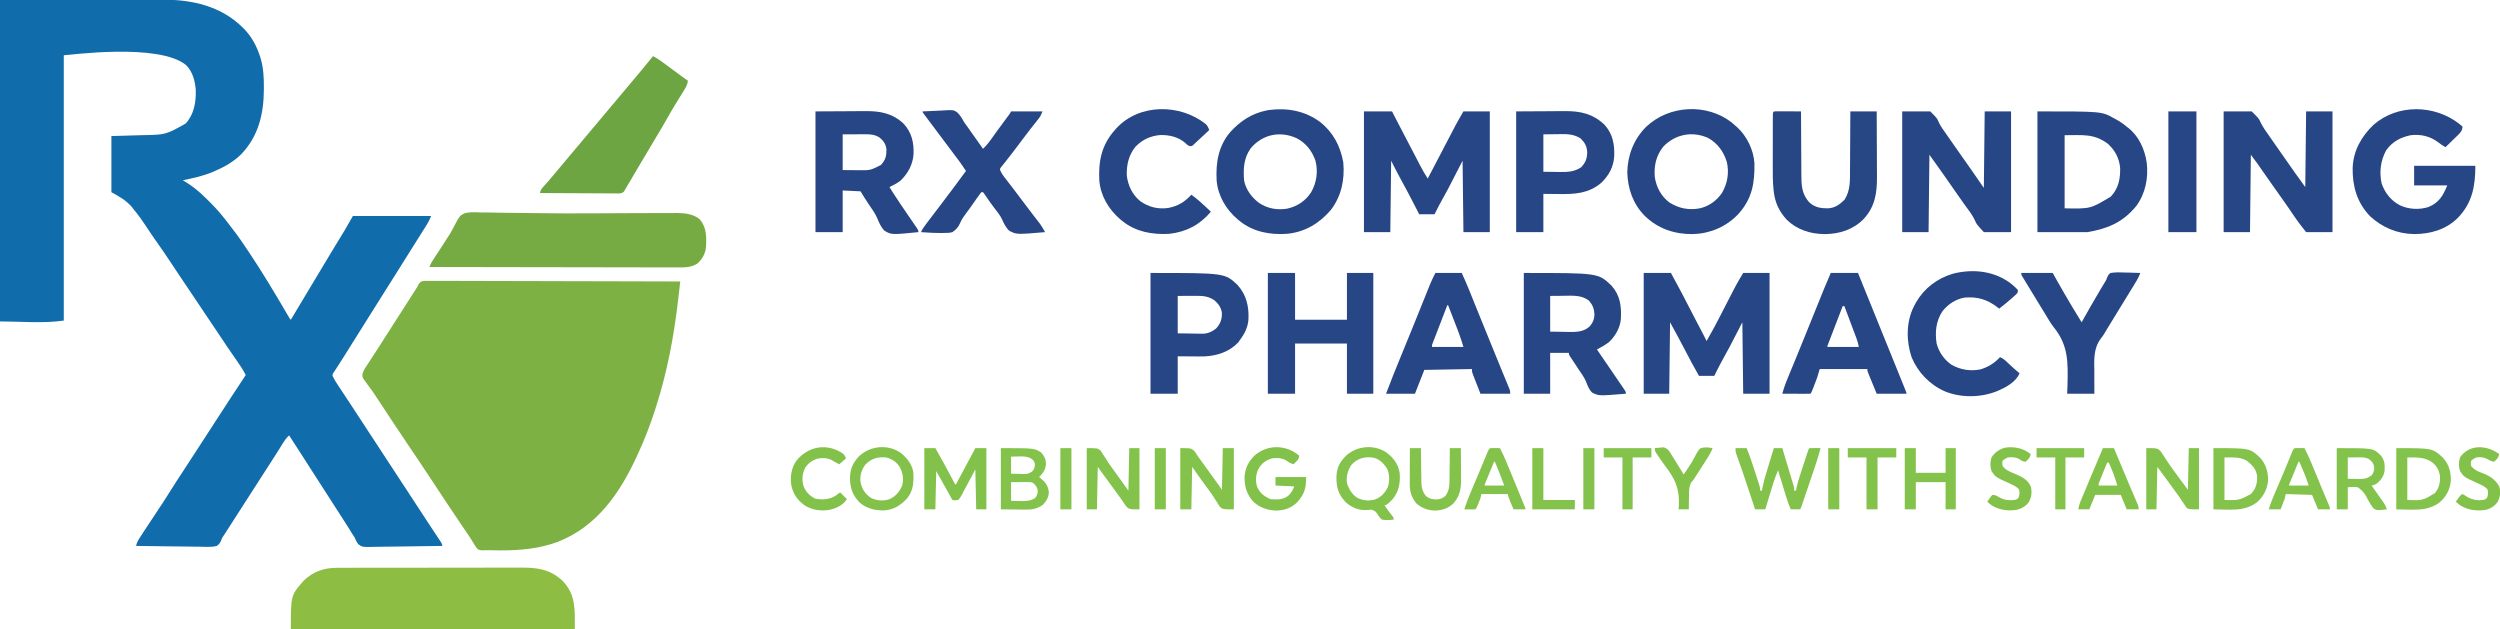 <?xml version="1.0" encoding="UTF-8"?>
<svg version="1.1" xmlns="http://www.w3.org/2000/svg" width="2940" height="740">
<path d="M0 0 C51.387 -0.093 51.387 -0.093 103.812 -0.188 C114.603 -0.215 125.394 -0.242 136.511 -0.27 C149.755 -0.284 149.755 -0.284 155.969 -0.286 C160.279 -0.289 164.59 -0.3 168.901 -0.317 C174.421 -0.337 179.941 -0.343 185.461 -0.339 C187.474 -0.34 189.486 -0.346 191.499 -0.358 C225.912 -0.548 259.794 7.209 285 32 C285.772 32.759 286.544 33.519 287.34 34.301 C295.945 43.288 301.414 53.449 305.375 65.125 C305.614 65.828 305.852 66.531 306.098 67.256 C309.844 79.058 310.372 90.848 310.312 103.125 C310.31 104.287 310.31 104.287 310.307 105.473 C310.194 133.901 303.871 160.458 283.594 181.429 C274.697 190.196 264.373 196.015 253 201 C252.368 201.278 251.735 201.557 251.083 201.843 C239.471 206.829 227.341 209.457 215 212 C216.307 212.783 216.307 212.783 217.641 213.582 C226.341 218.91 233.727 224.849 241 232 C241.859 232.831 241.859 232.831 242.736 233.678 C250.371 241.062 257.478 248.598 264 257 C265.09 258.374 266.182 259.748 267.273 261.121 C274.427 270.163 281.225 279.365 287.63 288.951 C289.055 291.083 290.49 293.207 291.926 295.332 C307.927 319.085 322.569 343.662 337.052 368.361 C337.559 369.221 338.065 370.082 338.586 370.969 C339.03 371.726 339.474 372.483 339.931 373.264 C340.883 374.96 340.883 374.96 342 376 C342.407 375.321 342.815 374.642 343.234 373.943 C352.01 359.316 360.786 344.689 369.562 330.062 C370.204 328.993 370.846 327.923 371.507 326.821 C372.837 324.605 374.167 322.389 375.497 320.173 C379.435 313.61 379.435 313.61 383.367 307.043 C386.903 301.134 390.46 295.24 394.043 289.359 C394.792 288.129 395.541 286.899 396.29 285.669 C397.761 283.252 399.235 280.837 400.71 278.423 C401.413 277.27 402.115 276.117 402.816 274.965 C403.429 273.961 404.042 272.956 404.674 271.922 C408.191 265.992 411.579 259.986 415 254 C445.36 254 475.72 254 507 254 C505.578 257.554 504.36 260.25 502.383 263.414 C501.865 264.247 501.347 265.08 500.813 265.939 C500.256 266.825 499.699 267.712 499.125 268.625 C498.253 270.023 498.253 270.023 497.363 271.45 C493.153 278.189 488.914 284.909 484.663 291.622 C480.583 298.065 476.538 304.53 472.5 311 C465.56 322.116 458.571 333.2 451.562 344.272 C444.862 354.859 438.201 365.469 431.567 376.096 C427.729 382.242 423.875 388.377 420 394.5 C414.744 402.807 409.51 411.128 404.323 419.478 C401.66 423.763 398.997 428.04 396.199 432.238 C395.808 432.837 395.416 433.435 395.013 434.051 C394.03 435.546 393.03 437.03 392.027 438.512 C390.715 440.941 390.715 440.941 391.706 443.292 C393.152 446.318 394.832 449.015 396.684 451.812 C397.051 452.37 397.418 452.927 397.796 453.502 C399.006 455.337 400.222 457.169 401.438 459 C402.293 460.296 403.149 461.593 404.003 462.89 C405.781 465.586 407.561 468.281 409.342 470.975 C413.059 476.6 416.752 482.242 420.444 487.883 C421.633 489.699 422.822 491.515 424.011 493.33 C429.877 502.282 435.735 511.24 441.591 520.199 C446.847 528.24 452.11 536.277 457.375 544.312 C457.77 544.915 458.165 545.517 458.571 546.138 C461.381 550.426 464.19 554.713 467 559 C488.71 592.126 488.71 592.126 496.69 604.35 C499.987 609.4 503.29 614.445 506.615 619.477 C508.214 621.899 509.811 624.323 511.407 626.747 C512.172 627.908 512.94 629.068 513.709 630.227 C514.769 631.826 515.824 633.428 516.879 635.031 C517.483 635.945 518.087 636.858 518.709 637.799 C520 640 520 640 520 642 C507.604 642.232 495.209 642.409 482.812 642.518 C477.055 642.57 471.3 642.641 465.544 642.754 C459.987 642.863 454.431 642.923 448.874 642.949 C446.755 642.967 444.637 643.003 442.519 643.057 C425.915 643.464 425.915 643.464 421.209 639.867 C419.377 637.292 418.185 634.918 417 632 C416.054 630.471 415.083 628.956 414.078 627.465 C413.133 625.957 412.191 624.448 411.25 622.938 C410.199 621.261 409.147 619.585 408.094 617.91 C407.573 617.081 407.052 616.253 406.516 615.399 C404.288 611.873 402.023 608.372 399.75 604.875 C395.135 597.77 390.563 590.639 386 583.5 C381.518 576.488 377.029 569.481 372.5 562.5 C367.276 554.448 362.107 546.361 356.938 538.274 C351.323 529.495 345.674 520.74 340 512 C336.375 515.278 333.942 519.04 331.438 523.188 C330.544 524.641 329.65 526.094 328.754 527.547 C328.068 528.662 328.068 528.662 327.368 529.799 C325.249 533.208 323.065 536.574 320.875 539.938 C316.217 547.104 311.603 554.298 307 561.5 C302.096 569.171 297.178 576.831 292.223 584.469 C288.122 590.796 284.061 597.148 280 603.5 C275.305 610.842 270.607 618.182 265.875 625.5 C265.462 626.139 265.05 626.777 264.625 627.436 C263.855 628.625 263.065 629.802 262.254 630.964 C260.918 632.969 260.918 632.969 260.201 635.301 C258.86 638.432 257.744 639.933 255 642 C248.138 643.77 240.649 643.041 233.633 642.879 C231.511 642.862 229.39 642.849 227.269 642.84 C221.695 642.806 216.123 642.718 210.55 642.618 C204.859 642.526 199.168 642.485 193.477 642.439 C182.317 642.343 171.159 642.189 160 642 C160.737 638.796 161.747 636.526 163.527 633.746 C164.063 632.905 164.599 632.064 165.151 631.198 C166.036 629.831 166.036 629.831 166.938 628.438 C167.551 627.48 168.165 626.523 168.798 625.537 C174.244 617.082 179.83 608.722 185.428 600.367 C190.171 593.288 194.844 586.18 199.312 578.923 C204.744 570.124 210.467 561.51 216.13 552.859 C218.971 548.516 221.798 544.165 224.625 539.812 C225.687 538.177 226.75 536.542 227.812 534.906 C228.336 534.101 228.859 533.295 229.398 532.465 C231.036 529.945 232.674 527.425 234.312 524.906 C239.383 517.109 244.45 509.31 249.5 501.5 C254.541 493.704 259.598 485.919 264.66 478.137 C266.92 474.662 269.178 471.185 271.434 467.707 C277.234 458.767 283.051 449.842 289 441 C285.771 434.913 282.214 429.273 278.188 423.688 C271.588 414.389 265.244 404.935 258.938 395.438 C249.285 380.907 239.559 366.429 229.792 351.975 C223.099 342.069 216.422 332.153 209.801 322.199 C209.219 321.325 208.637 320.45 208.037 319.549 C205.296 315.427 202.558 311.302 199.825 307.175 C194.4 298.998 188.866 290.917 183.18 282.919 C179.247 277.378 175.468 271.75 171.75 266.062 C167.134 259.071 162.439 252.379 157 246 C155.824 244.453 155.824 244.453 154.625 242.875 C147.674 235.262 140.144 230.988 131 226 C131 204.22 131 182.44 131 160 C158.562 159.188 158.562 159.188 167.166 158.954 C194.826 158.478 194.826 158.478 218.375 145.25 C228.19 134.592 230.62 120.111 230.223 105.992 C229.432 95.372 226.676 84.69 219.152 76.816 C187.292 49.929 79.493 65.039 75 65 C75 167.96 75 270.92 75 377 C50.249 380.536 25.002 378 0 378 C0 253.26 0 128.52 0 0 Z " fill="#116CAB" transform="translate(0,0)"/>
<path d="M0 0 C2.268 -0.025 4.537 -0.017 6.805 0.017 C8.053 0.012 9.302 0.007 10.589 0.001 C14.058 -0.012 17.526 0.012 20.994 0.042 C24.734 0.068 28.473 0.059 32.213 0.054 C38.693 0.051 45.172 0.07 51.652 0.104 C61.021 0.153 70.389 0.168 79.758 0.176 C94.958 0.189 110.157 0.229 125.356 0.286 C140.122 0.341 154.888 0.383 169.654 0.409 C171.019 0.411 171.019 0.411 172.412 0.413 C176.977 0.421 181.542 0.429 186.107 0.436 C223.986 0.499 261.865 0.604 299.745 0.738 C299.097 6.342 298.444 11.944 297.787 17.546 C297.565 19.442 297.345 21.337 297.126 23.233 C292.181 66.052 284.075 108.694 270.745 149.738 C270.362 150.921 269.979 152.103 269.585 153.321 C264.173 169.879 258.041 185.923 250.745 201.738 C250.321 202.673 249.897 203.608 249.461 204.571 C229.424 248.692 202.199 288.883 155.514 307.023 C134.029 314.944 112.176 317.007 89.432 316.988 C88.629 316.988 87.826 316.987 86.998 316.986 C83.209 316.976 79.424 316.933 75.637 316.822 C71.884 316.689 71.884 316.689 68.7 316.92 C65.972 316.976 64.237 316.856 61.745 315.738 C58.925 312.713 56.973 309.297 54.924 305.72 C52.671 301.934 50.129 298.339 47.639 294.707 C46.493 293.016 45.349 291.325 44.205 289.633 C43.612 288.756 43.019 287.879 42.408 286.975 C30.967 270.055 19.649 253.06 8.438 235.987 C-1.113 221.446 -10.792 206.997 -20.547 192.593 C-31.414 176.543 -42.106 160.382 -52.716 144.162 C-61.779 130.28 -61.779 130.28 -71.655 116.971 C-73.584 114.407 -74.287 113.149 -74.035 109.894 C-73.212 106.561 -72.099 104.421 -70.22 101.563 C-69.266 100.093 -69.266 100.093 -68.293 98.594 C-67.6 97.548 -66.907 96.503 -66.193 95.426 C-65.098 93.745 -64.002 92.064 -62.908 90.382 C-61.774 88.643 -60.636 86.906 -59.497 85.169 C-56.039 79.887 -52.651 74.561 -49.255 69.238 C-47.922 67.155 -46.589 65.071 -45.255 62.988 C-44.595 61.957 -43.935 60.926 -43.255 59.863 C-41.255 56.738 -39.255 53.613 -37.255 50.488 C-36.595 49.456 -35.934 48.423 -35.253 47.359 C-33.929 45.291 -32.605 43.223 -31.282 41.155 C-28.169 36.292 -25.057 31.429 -21.948 26.564 C-20.845 24.838 -19.742 23.112 -18.638 21.387 C-17.252 19.219 -15.867 17.051 -14.482 14.883 C-13.856 13.903 -13.229 12.923 -12.584 11.914 C-12.036 11.057 -11.489 10.2 -10.924 9.318 C-10.098 8.041 -10.098 8.041 -9.255 6.738 C-8.81 5.71 -8.364 4.682 -7.905 3.622 C-4.865 0.313 -4.284 0.279 0 0 Z " fill="#7EB143" transform="translate(500.255,330.262)"/>
<path d="M0 0 C1.509 -0.007 1.509 -0.007 3.049 -0.014 C6.408 -0.026 9.766 -0.025 13.124 -0.023 C15.538 -0.029 17.951 -0.036 20.365 -0.043 C26.233 -0.059 32.101 -0.066 37.969 -0.067 C42.743 -0.068 47.516 -0.072 52.29 -0.078 C65.845 -0.096 79.401 -0.105 92.956 -0.103 C94.051 -0.103 94.051 -0.103 95.168 -0.103 C96.264 -0.103 96.264 -0.103 97.382 -0.103 C109.216 -0.102 121.05 -0.121 132.884 -0.149 C145.056 -0.178 157.228 -0.192 169.399 -0.19 C176.225 -0.19 183.05 -0.195 189.875 -0.217 C196.298 -0.237 202.72 -0.236 209.143 -0.222 C211.494 -0.22 213.844 -0.224 216.195 -0.236 C235.69 -0.33 250.609 1.572 265.498 15.455 C281.192 32.02 279.748 49.189 279.748 72.267 C169.528 72.267 59.308 72.267 -54.252 72.267 C-54.252 32.373 -54.252 32.373 -39.252 15.267 C-28.204 4.514 -15.184 -0.051 0 0 Z " fill="#8EBD43" transform="translate(396.252,667.733)"/>
<path d="M0 0 C4.211 -0.023 8.421 -0.042 12.632 -0.061 C13.462 -0.065 14.293 -0.069 15.149 -0.073 C17.659 -0.084 20.168 -0.095 22.678 -0.107 C25.175 -0.118 27.671 -0.129 30.167 -0.141 C31.823 -0.148 33.479 -0.156 35.134 -0.163 C39.258 -0.182 43.381 -0.202 47.505 -0.224 C56.224 -0.27 64.944 -0.304 73.664 -0.305 C77.303 -0.305 80.943 -0.313 84.582 -0.338 C88.566 -0.366 92.55 -0.362 96.534 -0.355 C98.255 -0.374 98.255 -0.374 100.011 -0.394 C109.301 -0.334 119.456 0.91 126.741 7.177 C134.655 16.587 134.641 28.18 133.906 39.886 C133.122 47.571 129.468 54.068 123.679 59.115 C116.738 63.49 109.987 63.676 101.98 63.596 C100.722 63.599 99.465 63.603 98.17 63.606 C94.701 63.615 91.233 63.599 87.764 63.579 C84.016 63.562 80.267 63.568 76.519 63.571 C70.032 63.573 63.545 63.56 57.057 63.538 C47.678 63.505 38.299 63.495 28.919 63.49 C13.7 63.481 -1.519 63.455 -16.737 63.417 C-31.518 63.38 -46.298 63.352 -61.078 63.335 C-61.99 63.334 -62.902 63.333 -63.841 63.332 C-68.415 63.326 -72.988 63.321 -77.562 63.316 C-115.482 63.275 -153.401 63.204 -191.321 63.115 C-189.714 58.901 -187.623 55.376 -185.071 51.677 C-180.215 44.519 -175.553 37.249 -170.935 29.936 C-169.826 28.182 -168.696 26.442 -167.548 24.714 C-165.777 21.964 -164.303 19.13 -162.836 16.207 C-155.761 2.869 -155.761 2.869 -150.086 -0.025 C-143.849 -1.771 -137.468 -1.324 -131.063 -1.057 C-128.905 -1.042 -126.746 -1.036 -124.588 -1.039 C-118.69 -1.022 -112.8 -0.883 -106.904 -0.723 C-100.645 -0.575 -94.386 -0.539 -88.125 -0.495 C-80.039 -0.431 -71.955 -0.353 -63.869 -0.225 C-42.576 0.111 -21.295 0.121 0 0 Z " fill="#75AB42" transform="translate(696.321,250.885)"/>
<path d="M0 0 C10.89 0 21.78 0 33 0 C35.269 4.393 37.538 8.786 39.875 13.312 C44.667 22.583 49.471 31.847 54.35 41.073 C56.62 45.368 58.87 49.673 61.102 53.988 C61.902 55.532 61.902 55.532 62.718 57.108 C63.749 59.1 64.778 61.093 65.803 63.087 C68.642 68.563 71.656 73.817 75 79 C80.714 68.191 86.379 57.358 92 46.5 C108.584 14.494 108.584 14.494 117 0 C127.23 0 137.46 0 148 0 C148 46.86 148 93.72 148 142 C137.77 142 127.54 142 117 142 C116.67 114.28 116.34 86.56 116 58 C110.39 68.89 104.78 79.78 99 91 C91.431 104.958 91.431 104.958 88.286 110.596 C86.451 114.026 84.74 117.521 83 121 C77.06 121 71.12 121 65 121 C64.056 119.162 63.113 117.324 62.141 115.43 C55.582 102.676 48.992 89.951 42.034 77.408 C38.497 71.01 35.279 64.558 32 58 C31.67 85.72 31.34 113.44 31 142 C20.77 142 10.54 142 0 142 C0 95.14 0 48.28 0 0 Z " fill="#274685" transform="translate(1604,131)"/>
<path d="M0 0 C10.56 0 21.12 0 32 0 C40.5 15.365 48.62 30.888 56.622 46.516 C56.997 47.248 57.372 47.98 57.758 48.734 C58.127 49.455 58.496 50.175 58.876 50.918 C62.61 58.203 66.416 65.45 70.25 72.684 C71.531 75.11 72.779 77.543 74 80 C79.858 69.764 85.45 59.427 90.801 48.918 C92.75 45.093 94.71 41.273 96.668 37.453 C97.047 36.712 97.427 35.971 97.818 35.208 C100.772 29.439 103.742 23.679 106.75 17.938 C107.107 17.251 107.464 16.564 107.832 15.856 C110.69 10.421 113.824 5.294 117 0 C127.23 0 137.46 0 148 0 C148 46.86 148 93.72 148 142 C137.77 142 127.54 142 117 142 C116.67 114.28 116.34 86.56 116 58 C108.575 72.355 108.575 72.355 101 87 C94.438 99.062 94.438 99.062 91.543 104.324 C88.539 109.811 85.737 115.375 83 121 C77.06 121 71.12 121 65 121 C59.153 110.792 53.585 100.484 48.222 90.014 C42.672 79.228 36.817 68.664 31 58 C30.67 85.72 30.34 113.44 30 142 C20.1 142 10.2 142 0 142 C0 95.14 0 48.28 0 0 Z " fill="#274685" transform="translate(1933,321)"/>
<path d="M0 0 C10.89 0 21.78 0 33 0 C41.436 8.436 41.436 8.436 43.258 12.543 C46.202 18.624 50.002 23.902 53.938 29.375 C55.299 31.331 56.657 33.289 58.012 35.25 C66.08 46.891 74.217 58.484 82.375 70.062 C82.826 70.704 83.278 71.346 83.743 72.007 C87.771 77.716 91.889 83.348 96 89 C96.33 59.63 96.66 30.26 97 0 C107.23 0 117.46 0 128 0 C128 46.86 128 93.72 128 142 C117.77 142 107.54 142 97 142 C91.968 135.71 87.206 129.593 82.75 122.938 C81.622 121.271 80.493 119.606 79.363 117.941 C78.802 117.114 78.241 116.287 77.663 115.434 C75.126 111.72 72.537 108.045 69.938 104.375 C69.199 103.332 69.199 103.332 68.446 102.269 C67.456 100.872 66.466 99.476 65.475 98.08 C63.02 94.619 60.572 91.153 58.125 87.688 C57.639 87 57.154 86.313 56.654 85.605 C53.873 81.666 51.103 77.72 48.344 73.766 C47.725 72.879 47.106 71.993 46.468 71.079 C45.276 69.37 44.085 67.661 42.895 65.95 C42.344 65.161 41.794 64.372 41.227 63.559 C40.748 62.871 40.269 62.183 39.776 61.474 C37.24 57.942 34.609 54.479 32 51 C31.67 81.03 31.34 111.06 31 142 C20.77 142 10.54 142 0 142 C0 95.14 0 48.28 0 0 Z " fill="#274685" transform="translate(2615,131)"/>
<path d="M0 0 C10.89 0 21.78 0 33 0 C41.019 8.088 41.019 8.088 42.613 11.965 C45.086 17.408 48.364 21.995 51.875 26.812 C53.061 28.5 54.243 30.19 55.422 31.883 C56.012 32.726 56.601 33.57 57.209 34.438 C59 37 59 37 60.791 39.562 C62.569 42.104 64.347 44.646 66.125 47.188 C66.705 48.017 67.286 48.847 67.884 49.701 C72.062 55.671 76.258 61.628 80.479 67.567 C85.737 74.989 90.845 82.502 96 90 C96.33 60.3 96.66 30.6 97 0 C107.23 0 117.46 0 128 0 C128 46.86 128 93.72 128 142 C117.44 142 106.88 142 96 142 C87.418 132.651 87.418 132.651 85.57 128.336 C83.152 123.136 80.15 118.801 76.688 114.25 C75.605 112.77 74.527 111.287 73.453 109.801 C72.898 109.033 72.343 108.266 71.771 107.475 C67.747 101.853 63.825 96.159 59.885 90.478 C55.82 84.616 51.741 78.764 47.625 72.938 C47.198 72.333 46.771 71.728 46.332 71.105 C41.579 64.386 36.784 57.697 32 51 C31.67 81.03 31.34 111.06 31 142 C20.77 142 10.54 142 0 142 C0 95.14 0 48.28 0 0 Z " fill="#274685" transform="translate(2237,131)"/>
<path d="M0 0 C5.113 2.789 9.702 5.889 14.312 9.438 C20.481 14.128 26.711 18.723 33 23.25 C33.796 23.823 34.592 24.396 35.411 24.986 C37.273 26.325 39.136 27.663 41 29 C40.419 33.302 38.889 36.206 36.605 39.875 C36.262 40.433 35.919 40.99 35.565 41.565 C34.828 42.76 34.088 43.953 33.345 45.144 C31.384 48.288 29.449 51.447 27.512 54.605 C27.124 55.237 26.736 55.868 26.336 56.519 C22.481 62.811 18.809 69.201 15.196 75.635 C11.701 81.843 8.049 87.951 4.374 94.053 C0.928 99.776 -2.479 105.523 -5.887 111.269 C-7.099 113.312 -8.312 115.355 -9.525 117.397 C-13.587 124.239 -17.642 131.084 -21.684 137.938 C-22.775 139.786 -23.867 141.635 -24.958 143.484 C-25.978 145.213 -26.995 146.943 -28.012 148.673 C-28.627 149.714 -29.242 150.755 -29.875 151.828 C-30.409 152.735 -30.942 153.641 -31.492 154.575 C-31.99 155.375 -32.487 156.176 -33 157 C-33.503 158.051 -33.503 158.051 -34.016 159.123 C-37.272 162.204 -40.932 161.523 -45.245 161.454 C-46.665 161.455 -46.665 161.455 -48.113 161.456 C-51.246 161.453 -54.379 161.422 -57.512 161.391 C-59.682 161.383 -61.853 161.377 -64.023 161.373 C-69.739 161.358 -75.455 161.319 -81.172 161.275 C-87.003 161.234 -92.834 161.215 -98.666 161.195 C-110.111 161.152 -121.555 161.084 -133 161 C-132.185 157.115 -130.751 155.336 -128 152.438 C-124.774 148.958 -121.67 145.441 -118.688 141.75 C-115.196 137.435 -111.624 133.203 -108 129 C-104.445 124.875 -100.932 120.728 -97.5 116.5 C-93.566 111.654 -89.516 106.919 -85.441 102.191 C-82.41 98.667 -79.43 95.11 -76.5 91.5 C-72.566 86.654 -68.516 81.919 -64.441 77.191 C-61.41 73.667 -58.43 70.11 -55.5 66.5 C-51.566 61.654 -47.516 56.919 -43.441 52.191 C-40.41 48.667 -37.43 45.11 -34.5 41.5 C-31.068 37.272 -27.554 33.125 -24 29 C-18.9 23.079 -13.923 17.069 -9 11 C-7.314 8.936 -5.626 6.874 -3.938 4.812 C-3.183 3.891 -2.429 2.969 -1.652 2.02 C-1.107 1.353 -0.562 0.687 0 0 Z " fill="#6DA542" transform="translate(768,66)"/>
<path d="M0 0 C15.432 12.135 24.007 28.416 27.402 47.555 C29.319 67.705 25.214 87.4 12.715 103.68 C-0.786 119.528 -18.209 129.856 -39.285 131.68 C-59.029 132.916 -78.577 129.348 -94.285 116.68 C-95.129 115.999 -95.974 115.318 -96.844 114.617 C-110.469 103.004 -120.003 86.964 -121.517 68.916 C-122.614 47.843 -119.467 28.174 -105.306 11.773 C-93.8 -0.849 -80.196 -9.885 -63.285 -13.32 C-62.405 -13.502 -61.524 -13.684 -60.617 -13.871 C-38.582 -16.842 -18.068 -13.086 0 0 Z M-81.562 31.207 C-89.698 42.885 -90.274 54.918 -89.285 68.68 C-87.325 79.469 -80.425 88.609 -71.848 95.18 C-61.778 101.999 -50.502 103.953 -38.535 102.055 C-26.689 99.416 -17.166 93.048 -10.469 82.938 C-3.889 71.491 -1.959 58.21 -5.41 45.305 C-9.505 33.953 -16.508 24.941 -27.223 19.305 C-46.67 10.325 -67.625 14.522 -81.562 31.207 Z " fill="#274685" transform="translate(1552.285,143.32)"/>
<path d="M0 0 C1.536 1.316 3.058 2.648 4.562 4 C5.479 4.777 5.479 4.777 6.414 5.57 C17.79 15.907 25.662 32.192 26.74 47.517 C27.281 71.031 24.111 89.974 7.562 108 C-6.57 122.749 -25.16 130.68 -45.526 131.285 C-67.04 131.555 -86.479 125.097 -102.125 109.938 C-115.931 96.018 -122.198 78.106 -122.75 58.688 C-122.359 38.429 -114.948 19.362 -100.438 5 C-73.521 -20.466 -29.249 -22.764 0 0 Z M-80.617 28.664 C-88.929 39.33 -91.402 50.785 -90.438 64 C-88.657 76.078 -83.127 86.424 -73.438 94 C-61.874 101.187 -50.452 103.483 -37.125 100.938 C-26.324 98.25 -17.82 92.095 -11.438 83 C-4.919 71.643 -2.8 59.48 -5.625 46.707 C-9.282 34.524 -16.543 24.398 -27.734 18.219 C-46.312 9.843 -66.613 13.866 -80.617 28.664 Z " fill="#274685" transform="translate(2036.438,144)"/>
<path d="M0 0 C75.542 0 75.542 0 89.625 7.875 C90.28 8.222 90.935 8.568 91.609 8.925 C96.443 11.541 100.827 14.438 105 18 C105.576 18.434 106.152 18.869 106.746 19.316 C119.418 29.223 126.197 44.599 128.531 60.16 C130.723 78.113 127.053 96.754 116.129 111.43 C100.461 130.346 83.425 137.69 59 142 C39.53 142 20.06 142 0 142 C0 95.14 0 48.28 0 0 Z M32 28 C32 56.38 32 84.76 32 114 C62.398 114.6 62.398 114.6 86.25 100.25 C95.27 90.835 97.53 79.457 97.305 66.812 C96.39 55.373 91.24 45.486 82.609 37.898 C66.383 25.907 53.25 28 32 28 Z " fill="#274685" transform="translate(2396,131)"/>
<path d="M0 0 C11.963 -0.062 23.925 -0.124 36.25 -0.188 C40.004 -0.215 43.758 -0.242 47.626 -0.27 C52.269 -0.284 52.269 -0.284 54.454 -0.286 C55.955 -0.291 57.456 -0.301 58.957 -0.317 C76.268 -0.485 90.816 2.278 103.738 14.551 C113.047 24.631 115.833 36.56 115.348 49.996 C114.517 62.395 108.927 72.83 100.078 81.359 C96.082 84.514 91.551 86.753 87 89 C87.998 90.585 88.999 92.168 90 93.75 C90.557 94.632 91.114 95.513 91.688 96.422 C96.625 104.12 101.769 111.682 106.938 119.227 C107.777 120.454 108.617 121.682 109.457 122.91 C110.743 124.79 112.03 126.669 113.322 128.545 C114.594 130.395 115.86 132.248 117.125 134.102 C117.87 135.188 118.615 136.274 119.383 137.393 C121 140 121 140 121 142 C89.487 145.135 89.487 145.135 81.213 140.408 C76.891 136.054 74.676 130.64 72.377 125.03 C69.856 119.483 66.293 114.587 62.875 109.562 C61.617 107.65 60.365 105.735 59.117 103.816 C58.587 103.006 58.057 102.196 57.511 101.362 C55.96 98.937 54.481 96.468 53 94 C46.07 93.67 39.14 93.34 32 93 C32 109.17 32 125.34 32 142 C21.44 142 10.88 142 0 142 C0 95.14 0 48.28 0 0 Z M32 27 C32 40.86 32 54.72 32 69 C36.579 69.041 41.157 69.082 45.875 69.125 C47.298 69.143 48.721 69.161 50.187 69.18 C64.548 69.333 64.548 69.333 77 63 C82.456 56.938 83.578 52.435 83.441 44.336 C82.66 38.427 79.877 34.221 75.184 30.598 C69.541 27.173 64.621 26.856 58.172 26.902 C57.508 26.903 56.843 26.904 56.159 26.905 C53.689 26.911 51.22 26.925 48.75 26.938 C43.222 26.958 37.695 26.979 32 27 Z " fill="#274685" transform="translate(959,131)"/>
<path d="M0 0 C87.495 0 87.495 0 103.031 14.805 C113.352 26.314 114.898 39.014 114.164 53.867 C113.358 64.349 107.708 74.157 100.145 81.328 C95.764 84.743 90.877 87.365 86 90 C86.695 91.012 87.39 92.024 88.105 93.066 C90.986 97.266 93.859 101.47 96.729 105.676 C98.377 108.088 100.026 110.5 101.677 112.91 C104.079 116.419 106.475 119.932 108.869 123.446 C109.833 124.859 110.798 126.271 111.765 127.681 C113.135 129.682 114.5 131.686 115.863 133.691 C116.281 134.299 116.7 134.907 117.13 135.532 C120 139.772 120 139.772 120 142 C88.298 144.654 88.298 144.654 80.41 140.702 C76.607 137.133 74.966 132.537 73.176 127.731 C70.859 122.35 67.342 117.645 64.062 112.812 C62.8 110.884 61.54 108.953 60.285 107.02 C58.409 104.139 56.51 101.28 54.559 98.449 C53 96 53 96 53 94 C45.74 94 38.48 94 31 94 C31 109.84 31 125.68 31 142 C20.77 142 10.54 142 0 142 C0 95.14 0 48.28 0 0 Z M31 27 C31 40.86 31 54.72 31 69 C39.106 69.124 39.106 69.124 47.375 69.25 C49.901 69.305 49.901 69.305 52.478 69.36 C61.321 69.473 69.882 69.47 76.921 63.322 C81.046 59.052 82.905 54.61 83.062 48.617 C82.756 42.356 81.083 37.78 77 33 C68.343 25.524 56.663 26.748 45.938 26.875 C38.543 26.937 38.543 26.937 31 27 Z " fill="#274685" transform="translate(1792,321)"/>
<path d="M0 0 C1.325 1.097 2.621 2.228 3.906 3.371 C3.424 7.918 1.892 9.862 -1.348 13.016 C-2.629 14.277 -2.629 14.277 -3.936 15.564 C-4.833 16.429 -5.731 17.293 -6.656 18.184 C-7.558 19.067 -8.46 19.951 -9.389 20.861 C-11.615 23.041 -13.85 25.21 -16.094 27.371 C-19.46 25.76 -22.108 23.826 -25.031 21.496 C-34.656 14.466 -45.279 11.986 -57.094 13.371 C-69.11 15.835 -79.056 21.129 -86.094 31.371 C-92.573 43.474 -94.095 56.285 -91.41 69.816 C-87.609 80.888 -80.464 90.195 -70.031 95.684 C-59.835 100.614 -46.79 101.358 -36.031 97.746 C-23.714 92.448 -19.354 84.996 -14.094 72.371 C-26.964 72.371 -39.834 72.371 -53.094 72.371 C-53.094 64.781 -53.094 57.191 -53.094 49.371 C-29.334 49.371 -5.574 49.371 18.906 49.371 C18.906 73.371 15.307 93.007 -1.656 110.559 C-15.712 124.43 -33.866 129.631 -53.327 129.62 C-72.858 129.329 -90.666 121.871 -104.969 108.59 C-120.387 92.492 -125.7 73.3 -125.367 51.586 C-124.631 31.674 -115.047 14.754 -100.844 1.184 C-72.494 -23.627 -29.116 -22.652 0 0 Z " fill="#274685" transform="translate(2892.094,145.629)"/>
<path d="M0 0 C10.56 0 21.12 0 32 0 C32 18.15 32 36.3 32 55 C52.13 55 72.26 55 93 55 C93 36.85 93 18.7 93 0 C103.23 0 113.46 0 124 0 C124 46.86 124 93.72 124 142 C113.77 142 103.54 142 93 142 C93 122.53 93 103.06 93 83 C72.87 83 52.74 83 32 83 C32 102.47 32 121.94 32 142 C21.44 142 10.88 142 0 142 C0 95.14 0 48.28 0 0 Z " fill="#274685" transform="translate(1491,321)"/>
<path d="M0 0 C1.349 0 2.698 0.006 4.047 0.016 C5.11 0.018 5.11 0.018 6.195 0.02 C8.467 0.026 10.739 0.038 13.011 0.051 C14.549 0.056 16.086 0.061 17.623 0.065 C21.398 0.076 25.174 0.093 28.949 0.114 C28.954 1.79 28.954 1.79 28.96 3.501 C28.997 14.064 29.055 24.627 29.133 35.19 C29.172 40.62 29.205 46.05 29.22 51.48 C29.235 56.725 29.27 61.971 29.317 67.216 C29.332 69.212 29.34 71.208 29.341 73.203 C29.352 86.362 29.461 97.391 39.047 107.422 C45.491 113.152 52.476 114.192 60.949 114.114 C69.213 113.504 74.401 109.563 80.199 103.926 C87.002 92.992 86.553 81.791 86.558 69.352 C86.573 67.35 86.59 65.348 86.608 63.346 C86.652 58.11 86.672 52.874 86.687 47.638 C86.707 42.281 86.749 36.925 86.789 31.569 C86.864 21.084 86.912 10.599 86.949 0.114 C97.179 0.114 107.409 0.114 117.949 0.114 C118.017 12.293 118.072 24.472 118.104 36.651 C118.12 42.307 118.141 47.964 118.175 53.62 C118.208 59.086 118.226 64.552 118.234 70.018 C118.239 72.096 118.25 74.173 118.266 76.251 C118.413 95.732 116.209 112.198 102.33 126.948 C90.136 139.24 74.209 144.204 57.199 144.426 C40.157 144.307 24.552 139.562 12.129 127.485 C3.205 117.777 -1.791 107.078 -3.173 93.918 C-3.257 93.139 -3.34 92.36 -3.426 91.558 C-4.321 82.455 -4.322 73.372 -4.281 64.235 C-4.28 62.402 -4.28 60.569 -4.28 58.736 C-4.279 54.941 -4.27 51.145 -4.257 47.349 C-4.24 42.476 -4.236 37.602 -4.237 32.729 C-4.237 28.965 -4.231 25.202 -4.224 21.439 C-4.221 19.639 -4.219 17.84 -4.218 16.04 C-4.216 13.547 -4.207 11.054 -4.196 8.561 C-4.197 7.444 -4.197 7.444 -4.198 6.305 C-4.159 0.155 -4.159 0.155 0 0 Z " fill="#274684" transform="translate(2089.051,130.886)"/>
<path d="M0 0 C10.56 0 21.12 0 32 0 C33.053 2.603 34.106 5.205 35.191 7.887 C42.331 25.53 49.473 43.173 56.625 60.812 C56.928 61.559 57.231 62.306 57.543 63.076 C60.671 70.792 63.8 78.508 66.932 86.222 C72.953 101.057 78.975 115.892 84.938 130.75 C85.567 132.313 85.567 132.313 86.208 133.907 C86.582 134.84 86.955 135.773 87.34 136.734 C87.663 137.541 87.987 138.348 88.32 139.179 C89 141 89 141 89 142 C77.45 142 65.9 142 54 142 C47.869 127.286 47.869 127.286 45.688 121.875 C45.424 121.23 45.16 120.586 44.889 119.922 C43 115.232 43 115.232 43 113 C24.52 113 6.04 113 -13 113 C-13.99 116.3 -14.98 119.6 -16 123 C-17.176 126.207 -18.371 129.387 -19.625 132.562 C-19.937 133.368 -20.249 134.173 -20.57 135.002 C-22.867 140.867 -22.867 140.867 -24 142 C-26.448 142.088 -28.868 142.115 -31.316 142.098 C-32.047 142.096 -32.779 142.095 -33.532 142.093 C-35.875 142.088 -38.219 142.075 -40.562 142.062 C-42.148 142.057 -43.733 142.053 -45.318 142.049 C-49.212 142.038 -53.106 142.021 -57 142 C-54.766 133.343 -51.338 125.214 -47.909 116.982 C-46.105 112.651 -44.318 108.313 -42.527 103.977 C-42.154 103.075 -41.782 102.173 -41.397 101.243 C-37.361 91.474 -33.397 81.676 -29.438 71.875 C-28.729 70.123 -28.021 68.372 -27.313 66.62 C-24.855 60.543 -22.4 54.465 -19.944 48.387 C-17.89 43.301 -15.834 38.217 -13.776 33.133 C-13.147 31.577 -12.518 30.021 -11.89 28.464 C-11.018 26.304 -10.144 24.144 -9.27 21.984 C-8.781 20.775 -8.292 19.565 -7.788 18.319 C-5.25 12.189 -2.614 6.099 0 0 Z M14 39 C11.434 45.674 8.871 52.35 6.31 59.026 C5.437 61.299 4.564 63.571 3.69 65.844 C2.438 69.102 1.187 72.362 -0.062 75.621 C-0.456 76.644 -0.85 77.667 -1.256 78.721 C-1.616 79.662 -1.976 80.603 -2.348 81.572 C-2.667 82.405 -2.987 83.237 -3.317 84.095 C-4.056 85.82 -4.056 85.82 -4 87 C8.21 87 20.42 87 33 87 C32.304 83.518 31.636 80.736 30.418 77.485 C30.097 76.625 29.777 75.764 29.447 74.877 C29.102 73.963 28.758 73.048 28.402 72.105 C28.049 71.158 27.695 70.211 27.33 69.235 C26.203 66.218 25.07 63.203 23.938 60.188 C23.171 58.139 22.405 56.09 21.639 54.041 C19.763 49.026 17.883 44.012 16 39 C15.34 39 14.68 39 14 39 Z " fill="#274685" transform="translate(2153,321)"/>
<path d="M0 0 C10.23 0 20.46 0 31 0 C33.927 6.44 36.812 12.809 39.434 19.363 C39.744 20.133 40.054 20.902 40.374 21.695 C41.045 23.36 41.715 25.026 42.385 26.692 C44.245 31.321 46.113 35.948 47.98 40.574 C48.379 41.563 48.778 42.552 49.189 43.57 C53.708 54.768 58.266 65.949 62.825 77.131 C64.243 80.608 65.66 84.087 67.076 87.565 C72.668 101.294 72.668 101.294 78.289 115.01 C79.54 118.051 80.786 121.093 82.033 124.136 C82.85 126.127 83.674 128.117 84.497 130.106 C84.97 131.261 85.443 132.416 85.93 133.605 C86.334 134.587 86.739 135.568 87.156 136.579 C88 139 88 139 88 142 C76.45 142 64.9 142 53 142 C51.35 137.772 49.7 133.544 48 129.188 C47.478 127.857 46.956 126.527 46.418 125.157 C46.012 124.109 45.606 123.06 45.188 121.98 C44.769 120.907 44.35 119.833 43.918 118.727 C43 116 43 116 43 113 C24.52 113.33 6.04 113.66 -13 114 C-18.445 127.86 -18.445 127.86 -24 142 C-35.22 142 -46.44 142 -58 142 C-52.51 127.549 -46.898 113.198 -40.949 98.931 C-36.458 88.149 -32.064 77.329 -27.688 66.5 C-26.965 64.712 -26.242 62.925 -25.519 61.137 C-22.264 53.089 -19.014 45.038 -15.773 36.985 C-14.405 33.587 -13.034 30.19 -11.663 26.793 C-11.02 25.201 -10.38 23.608 -9.74 22.014 C-8.854 19.808 -7.965 17.603 -7.074 15.398 C-6.821 14.764 -6.567 14.129 -6.306 13.475 C-4.42 8.823 -2.264 4.529 0 0 Z M14 38 C11.432 44.655 8.869 51.312 6.31 57.971 C5.438 60.237 4.565 62.503 3.69 64.769 C2.436 68.019 1.186 71.271 -0.062 74.523 C-0.456 75.541 -0.85 76.559 -1.256 77.608 C-1.616 78.548 -1.976 79.489 -2.348 80.458 C-2.667 81.289 -2.987 82.12 -3.317 82.975 C-4.107 84.96 -4.107 84.96 -4 87 C8.21 87 20.42 87 33 87 C31.004 80.345 28.94 73.938 26.426 67.492 C25.933 66.215 25.933 66.215 25.43 64.912 C24.394 62.232 23.353 59.553 22.312 56.875 C21.603 55.042 20.894 53.208 20.186 51.375 C18.461 46.915 16.732 42.457 15 38 C14.67 38 14.34 38 14 38 Z " fill="#274685" transform="translate(1688,321)"/>
<path d="M0 0 C5.371 -0.324 10.735 -0.558 16.113 -0.714 C17.938 -0.779 19.761 -0.868 21.583 -0.981 C36.259 -1.869 36.259 -1.869 40.773 1.209 C44.306 4.652 46.622 8.714 49 13 C49.892 14.261 50.8 15.51 51.742 16.734 C52.446 17.73 53.15 18.725 53.875 19.75 C54.269 20.305 54.662 20.86 55.068 21.432 C56.381 23.286 57.691 25.143 59 27 C60.099 28.555 61.198 30.109 62.297 31.664 C65.201 35.774 68.101 39.886 71 44 C75.269 40.005 78.574 35.645 81.938 30.875 C83.076 29.278 84.215 27.682 85.355 26.086 C85.946 25.258 86.537 24.43 87.146 23.577 C90.906 18.35 94.753 13.187 98.594 8.019 C99.156 7.26 99.718 6.501 100.297 5.719 C100.795 5.048 101.294 4.377 101.808 3.686 C103.061 2.004 103.061 2.004 104 0 C116.21 0 128.42 0 141 0 C139.448 3.88 138.519 5.913 136.059 9.004 C135.48 9.738 134.901 10.472 134.305 11.228 C133.689 11.998 133.073 12.769 132.438 13.562 C131.152 15.192 129.866 16.822 128.582 18.453 C127.96 19.24 127.338 20.027 126.698 20.838 C124.633 23.467 122.621 26.131 120.625 28.812 C117.157 33.469 113.65 38.094 110.128 42.71 C108.717 44.56 107.309 46.411 105.903 48.265 C102.946 52.162 99.986 56.048 96.898 59.844 C96.463 60.39 96.027 60.936 95.578 61.498 C94.468 62.884 93.34 64.255 92.211 65.625 C90.682 67.944 90.682 67.944 91.726 70.375 C92.996 72.992 94.386 75.085 96.168 77.379 C96.806 78.207 97.444 79.035 98.102 79.889 C98.79 80.771 99.478 81.653 100.188 82.562 C101.65 84.459 103.113 86.356 104.574 88.254 C105.316 89.214 106.058 90.175 106.822 91.165 C110.086 95.414 113.295 99.705 116.5 104 C120.42 109.25 124.361 114.482 128.355 119.676 C129.079 120.617 129.802 121.559 130.547 122.529 C131.935 124.334 133.327 126.136 134.723 127.936 C135.354 128.757 135.986 129.579 136.637 130.426 C137.191 131.142 137.745 131.857 138.315 132.595 C140.436 135.623 142.201 138.77 144 142 C110.609 144.827 110.609 144.827 102.103 140.54 C97.817 136.694 95.567 131.828 93.28 126.623 C91.016 121.983 87.775 118.066 84.625 114 C83.451 112.424 82.281 110.845 81.117 109.262 C80.31 108.166 80.31 108.166 79.487 107.048 C76.982 103.598 74.586 100.077 72.234 96.52 C71.827 96.018 71.42 95.517 71 95 C70.34 95 69.68 95 69 95 C67.474 96.925 66.074 98.852 64.688 100.875 C63.785 102.166 62.881 103.456 61.977 104.746 C61.495 105.437 61.013 106.128 60.517 106.839 C58.971 109.041 57.408 111.228 55.836 113.41 C55.301 114.154 54.767 114.898 54.216 115.665 C53.105 117.192 51.978 118.709 50.837 120.214 C48.095 123.865 45.777 127.251 44.027 131.48 C41.99 136.113 39.242 139.223 35 142 C32.006 142.882 29.19 142.946 26.082 142.926 C25.258 142.943 24.435 142.961 23.586 142.979 C15.045 143.098 6.515 142.629 -2 142 C-0.088 137.987 2.442 134.587 5.125 131.062 C5.647 130.372 6.169 129.681 6.707 128.969 C8.467 126.643 10.233 124.321 12 122 C12.639 121.161 13.278 120.321 13.937 119.457 C16.644 115.902 19.353 112.348 22.064 108.795 C31.848 95.964 41.487 83.033 51 70 C46.781 63.476 42.248 57.272 37.5 51.125 C31.666 43.522 25.915 35.867 20.251 28.136 C15.106 21.119 9.878 14.165 4.621 7.232 C4.016 6.431 3.412 5.63 2.789 4.805 C2.25 4.093 1.71 3.381 1.155 2.648 C0 1 0 1 0 0 Z " fill="#274685" transform="translate(1085,131)"/>
<path d="M0 0 C87.478 0 87.478 0 102.551 14.352 C112.977 26.211 115.844 39.44 115.179 54.836 C114.413 64.086 110.563 71.756 105 79 C104.422 79.866 103.845 80.733 103.25 81.625 C92.937 92.511 78.632 97.395 63.924 98.099 C58.677 98.238 53.435 98.183 48.188 98.125 C42.846 98.084 37.504 98.043 32 98 C32 112.52 32 127.04 32 142 C21.44 142 10.88 142 0 142 C0 95.14 0 48.28 0 0 Z M32 27 C32 41.52 32 56.04 32 71 C40.415 71.124 40.415 71.124 49 71.25 C51.632 71.305 51.632 71.305 54.316 71.36 C55.732 71.372 57.147 71.382 58.562 71.391 C59.277 71.411 59.992 71.432 60.729 71.453 C67.229 71.457 72.183 69.247 77.242 65.211 C82.315 59.507 84.211 54.296 83.906 46.645 C82.952 40.346 79.761 36.11 75 32 C68.568 27.785 62.582 26.87 54.949 26.902 C53.744 26.905 52.538 26.907 51.296 26.91 C49.775 26.919 48.254 26.928 46.688 26.938 C41.841 26.958 36.994 26.979 32 27 Z " fill="#274685" transform="translate(1353,321)"/>
<path d="M0 0 C17.418 -0.093 17.418 -0.093 35.188 -0.188 C38.828 -0.215 42.469 -0.242 46.219 -0.27 C50.731 -0.284 50.731 -0.284 52.856 -0.286 C54.312 -0.291 55.768 -0.301 57.224 -0.317 C75.427 -0.5 90.217 2.718 103.773 15.586 C113.564 26.201 115.8 38.571 115.344 52.555 C114.573 65.431 109.009 75.437 99.812 84.25 C85.193 96.515 68.915 97.445 50.75 97.188 C41.469 97.095 41.469 97.095 32 97 C32 111.85 32 126.7 32 142 C21.44 142 10.88 142 0 142 C0 95.14 0 48.28 0 0 Z M32 27 C32 41.52 32 56.04 32 71 C37.094 71.062 42.189 71.124 47.438 71.188 C49.821 71.228 49.821 71.228 52.252 71.27 C61.278 71.323 68.619 70.893 76.312 65.812 C81.449 60.437 83.242 55.984 83.562 48.5 C83.318 40.977 80.891 36.891 75.688 31.688 C66.781 26.095 58.138 26.645 48 26.812 C42.72 26.874 37.44 26.936 32 27 Z " fill="#274685" transform="translate(1783,131)"/>
<path d="M0 0 C5.061 4.373 5.061 4.373 7.164 6.723 C7.164 9.723 7.164 9.723 4.891 12.141 C3.865 13.073 2.831 13.996 1.789 14.91 C1.251 15.393 0.713 15.875 0.159 16.372 C-4.685 20.68 -9.705 24.761 -14.836 28.723 C-15.274 28.359 -15.713 27.996 -16.164 27.621 C-28.456 17.877 -40.289 14.376 -55.836 15.723 C-66.412 17.741 -74.741 23.391 -81.488 31.699 C-89.127 43.169 -90.443 56.315 -88.375 69.707 C-85.575 80.05 -79.588 88.578 -70.836 94.723 C-60.01 100.692 -48.699 102.541 -36.504 100.039 C-27.518 97.259 -20.163 92.662 -13.836 85.723 C-9.602 87.406 -6.704 90.445 -3.461 93.535 C0.642 97.413 4.792 101.15 9.164 104.723 C4.716 115.379 -7.681 121.661 -17.795 125.909 C-36.641 133.421 -59.944 133.713 -78.763 125.925 C-96.485 118.108 -110.441 103.632 -117.836 85.723 C-124.193 66.676 -124.293 44.562 -115.258 26.359 C-114.789 25.489 -114.319 24.619 -113.836 23.723 C-113.367 22.842 -112.897 21.962 -112.414 21.055 C-102.776 4.523 -87.723 -6.761 -69.535 -12.312 C-45.719 -18.524 -19.606 -15.744 0 0 Z " fill="#274685" transform="translate(2365.836,334.277)"/>
<path d="M0 0 C2.095 2.207 2.956 4.119 3.891 6.992 C1.705 9.036 -0.483 11.077 -2.672 13.117 C-3.585 13.972 -3.585 13.972 -4.518 14.844 C-5.752 15.993 -6.991 17.136 -8.235 18.274 C-9.501 19.435 -10.754 20.609 -11.996 21.796 C-12.901 22.632 -12.901 22.632 -13.824 23.484 C-14.36 23.991 -14.897 24.497 -15.449 25.019 C-17.109 25.992 -17.109 25.992 -19.221 25.726 C-21.391 24.883 -22.478 23.891 -24.109 22.242 C-32.098 15.082 -42.852 12.612 -53.34 12.785 C-65.001 13.657 -74.901 18.239 -82.984 26.742 C-90.787 36.528 -93.426 48.027 -92.988 60.418 C-91.626 72.145 -86.348 83.207 -77.047 90.641 C-67.264 97.604 -55.958 100.329 -44.059 98.531 C-32.684 96.259 -24.87 91.499 -17.109 82.992 C-11.396 87.089 -6.198 91.521 -1.109 96.367 C-0.43 97.008 0.249 97.649 0.949 98.309 C2.6 99.866 4.247 101.427 5.891 102.992 C-7.135 118.414 -22.865 126.657 -43.109 128.992 C-62.933 130.031 -82.271 126.766 -98.109 113.992 C-98.954 113.312 -99.798 112.631 -100.668 111.93 C-114.32 100.293 -123.884 84.205 -125.341 66.114 C-126.468 43.416 -122.584 24.387 -107.109 6.992 C-106.516 6.305 -105.923 5.618 -105.312 4.91 C-78.114 -24.555 -30.169 -24.075 0 0 Z " fill="#274685" transform="translate(1418.109,146.008)"/>
<path d="M0 0 C12.21 0 24.42 0 37 0 C38.815 3.238 40.63 6.476 42.5 9.812 C47.724 19.087 53.069 28.283 58.5 37.438 C59.17 38.567 59.839 39.697 60.529 40.861 C63.953 46.617 67.422 52.338 71 58 C71.31 57.445 71.62 56.889 71.939 56.317 C78.653 44.314 85.483 32.39 92.5 20.562 C93.17 19.433 93.839 18.303 94.529 17.139 C95.789 15.021 97.067 12.913 98.366 10.819 C100.036 8.117 100.036 8.117 100.952 5.458 C102.023 2.835 102.662 1.636 105 0 C110.964 -0.995 116.791 -0.751 122.812 -0.5 C124.476 -0.46 126.139 -0.423 127.803 -0.391 C131.871 -0.303 135.934 -0.165 140 0 C138.796 3.158 137.489 6.058 135.742 8.949 C135.29 9.701 134.838 10.453 134.372 11.228 C133.631 12.445 133.631 12.445 132.875 13.688 C132.351 14.554 131.828 15.42 131.289 16.313 C125.59 25.723 119.809 35.082 114.035 44.445 C110.192 50.681 106.371 56.93 102.562 63.188 C102.032 64.058 101.502 64.929 100.956 65.825 C99.886 67.585 98.832 69.354 97.793 71.132 C96 74 96 74 93.627 77.046 C84.675 89.017 85.766 102.042 85.938 116.438 C85.934 118.923 85.927 121.408 85.916 123.893 C85.89 129.931 85.947 135.96 86 142 C75.44 142 64.88 142 54 142 C54.188 136.748 54.188 136.748 54.379 131.391 C55.014 104.962 55.382 85.117 38.335 64.002 C34.415 58.963 31.262 53.478 28 48 C26.697 45.879 25.391 43.761 24.082 41.645 C19.589 34.343 15.135 27.017 10.688 19.688 C10.321 19.083 9.954 18.478 9.575 17.855 C7.381 14.238 5.188 10.62 3 7 C2.151 5.648 2.151 5.648 1.284 4.269 C0 2 0 2 0 0 Z " fill="#274685" transform="translate(2377,321)"/>
<path d="M0 0 C10.89 0 21.78 0 33 0 C33 46.86 33 93.72 33 142 C22.11 142 11.22 142 0 142 C0 95.14 0 48.28 0 0 Z " fill="#274685" transform="translate(2550,131)"/>
<path d="M0 0 C4.29 0 8.58 0 13 0 C16.644 8.641 19.549 17.48 22.429 26.398 C23.257 28.958 24.093 31.515 24.93 34.072 C25.459 35.703 25.988 37.334 26.516 38.965 C26.766 39.727 27.015 40.49 27.273 41.275 C28.242 44.295 29 46.808 29 50 C29.66 50 30.32 50 31 50 C31.112 49.391 31.223 48.782 31.338 48.154 C32.498 42.069 34.007 36.194 35.82 30.273 C36.084 29.4 36.347 28.526 36.619 27.626 C37.45 24.874 38.287 22.125 39.125 19.375 C39.694 17.494 40.263 15.612 40.832 13.73 C42.216 9.152 43.607 4.576 45 0 C48.3 0 51.6 0 55 0 C56.999 6.637 58.993 13.276 60.981 19.916 C61.659 22.175 62.338 24.434 63.019 26.693 C63.995 29.936 64.967 33.181 65.938 36.426 C66.244 37.438 66.55 38.451 66.865 39.494 C67.286 40.905 67.286 40.905 67.715 42.345 C67.964 43.173 68.212 44.002 68.469 44.855 C69 47 69 47 69 50 C69.66 50 70.32 50 71 50 C71.268 48.713 71.536 47.426 71.812 46.1 C72.926 41.099 74.407 36.271 76.004 31.406 C76.287 30.534 76.571 29.661 76.863 28.762 C77.456 26.936 78.052 25.111 78.65 23.286 C79.569 20.482 80.479 17.675 81.389 14.867 C81.968 13.088 82.548 11.31 83.129 9.531 C83.538 8.269 83.538 8.269 83.956 6.981 C85.885 1.115 85.885 1.115 87 0 C89.186 -0.073 91.375 -0.084 93.562 -0.062 C95.359 -0.049 95.359 -0.049 97.191 -0.035 C98.118 -0.024 99.045 -0.012 100 0 C97.828 8.438 95.18 16.666 92.367 24.91 C91.925 26.212 91.484 27.515 91.042 28.817 C90.125 31.521 89.205 34.225 88.284 36.927 C87.102 40.393 85.925 43.86 84.75 47.328 C83.842 50.006 82.932 52.683 82.022 55.36 C81.376 57.26 80.731 59.16 80.086 61.06 C79.695 62.206 79.304 63.351 78.902 64.531 C78.558 65.542 78.214 66.553 77.859 67.594 C77 70 77 70 76 72 C72.37 72 68.74 72 65 72 C62.608 66.691 60.766 61.356 59.082 55.785 C58.82 54.929 58.558 54.074 58.288 53.192 C57.459 50.483 56.636 47.773 55.812 45.062 C55.248 43.215 54.684 41.368 54.119 39.521 C52.742 35.016 51.37 30.508 50 26 C45.993 35.308 43.163 44.935 40.25 54.625 C39.739 56.314 39.227 58.003 38.715 59.691 C37.472 63.793 36.234 67.896 35 72 C31.04 72 27.08 72 23 72 C22.587 70.757 22.175 69.515 21.75 68.234 C20.183 63.514 18.614 58.795 17.044 54.077 C16.35 51.99 15.656 49.904 14.963 47.817 C8.698 28.972 8.698 28.972 2.084 10.248 C1.8 9.453 1.516 8.659 1.223 7.84 C0.983 7.184 0.743 6.527 0.496 5.851 C0 4 0 4 0 0 Z " fill="#83C24A" transform="translate(2041,527)"/>
<path d="M0 0 C4.29 0 8.58 0 13 0 C19.315 11.06 25.392 22.241 31.389 33.476 C31.972 34.565 32.555 35.655 33.156 36.777 C33.68 37.76 34.204 38.742 34.744 39.754 C35.812 41.902 35.812 41.902 37 43 C48.52 21.511 48.52 21.511 60 0 C64.29 0 68.58 0 73 0 C73 23.76 73 47.52 73 72 C69.04 72 65.08 72 61 72 C60.67 56.49 60.34 40.98 60 25 C55.286 33.853 55.286 33.853 50.577 42.709 C49.326 45.051 48.067 47.386 46.792 49.715 C45.713 51.692 44.656 53.681 43.642 55.691 C42.449 57.906 42.449 57.906 40 61 C36.188 61.5 36.188 61.5 33 61 C32.383 59.886 31.765 58.773 31.129 57.625 C30.273 56.083 29.418 54.542 28.562 53 C28.161 52.276 27.759 51.551 27.346 50.805 C22.931 42.851 18.46 34.93 14 27 C13.67 41.85 13.34 56.7 13 72 C8.71 72 4.42 72 0 72 C0 48.24 0 24.48 0 0 Z " fill="#83C24A" transform="translate(1087,527)"/>
<path d="M0 0 C13 0 13 0 17 3.875 C18.36 5.899 19.689 7.944 21 10 C22.489 12.092 24.007 14.161 25.526 16.231 C27.21 18.53 28.873 20.843 30.531 23.16 C34.621 28.872 38.742 34.56 42.862 40.25 C43.632 41.315 43.632 41.315 44.418 42.402 C44.869 43.026 45.321 43.65 45.786 44.293 C46.887 45.841 47.946 47.419 49 49 C49.33 32.83 49.66 16.66 50 0 C54.29 0 58.58 0 63 0 C63 23.76 63 47.52 63 72 C50 72 50 72 46.379 68.73 C45.396 67.245 44.459 65.727 43.562 64.188 C42.488 62.53 41.411 60.874 40.332 59.219 C39.79 58.358 39.248 57.497 38.69 56.609 C35.912 52.32 32.823 48.269 29.75 44.188 C24.317 36.908 19.177 29.477 14 22 C13.67 38.5 13.34 55 13 72 C8.71 72 4.42 72 0 72 C0 48.24 0 24.48 0 0 Z " fill="#83C24B" transform="translate(1388,527)"/>
<path d="M0 0 C8.63 6.323 14.472 13.737 16.25 24.375 C17.152 36.356 15.517 46.173 7.836 55.648 C5.474 58.219 3.077 60.319 0.25 62.375 C-0.41 62.375 -1.07 62.375 -1.75 62.375 C1.188 66.959 4.433 71.19 7.859 75.422 C9.25 77.375 9.25 77.375 9.25 79.375 C4.423 80.055 0.051 80.332 -4.75 79.375 C-7.227 76.926 -7.227 76.926 -9.312 73.875 C-12.129 69.53 -12.129 69.53 -16.73 67.785 C-18.937 67.888 -21.143 68.036 -23.344 68.227 C-32.019 68.605 -40.231 65.013 -46.746 59.434 C-55.624 50.313 -58.186 41.946 -58.109 29.559 C-57.862 18.79 -54.59 12.343 -47.098 4.57 C-34.426 -7.279 -14.851 -9.234 0 0 Z M-40.75 15.375 C-44.947 21.976 -46.638 28.581 -45.75 36.375 C-43.711 43.353 -39.871 49.606 -33.785 53.695 C-26.884 57.264 -19.396 57.793 -11.973 55.527 C-4.968 52.42 -0.937 47.862 2.383 41.051 C4.473 34.6 4.535 26.17 1.688 19.938 C-1.995 13.916 -6.733 8.941 -13.582 6.809 C-24.125 4.7 -33.563 7.221 -40.75 15.375 Z " fill="#83C24B" transform="translate(1629.75,531.625)"/>
<path d="M0 0 C13 0 13 0 16.875 3.523 C17.961 5.111 19.001 6.731 20 8.375 C21.17 10.124 22.341 11.873 23.512 13.621 C24.088 14.517 24.665 15.413 25.259 16.335 C27.964 20.476 30.892 24.447 33.812 28.438 C34.799 29.811 35.784 31.185 36.77 32.559 C40.787 38.082 44.902 43.536 49 49 C49.33 32.83 49.66 16.66 50 0 C53.96 0 57.92 0 62 0 C62 23.76 62 47.52 62 72 C50 72 50 72 47.098 69.789 C46.426 68.745 45.754 67.701 45.062 66.625 C44.246 65.422 43.43 64.219 42.613 63.016 C42.194 62.365 41.774 61.715 41.342 61.045 C38.945 57.392 36.327 53.903 33.75 50.375 C30.409 45.734 30.409 45.734 27 41 C22.38 34.73 17.76 28.46 13 22 C12.67 38.5 12.34 55 12 72 C8.04 72 4.08 72 0 72 C0 48.24 0 24.48 0 0 Z " fill="#83C34B" transform="translate(2524,527)"/>
<path d="M0 0 C13 0 13 0 16.656 3.305 C17.649 4.799 18.595 6.326 19.5 7.875 C20.578 9.535 21.658 11.193 22.738 12.852 C23.274 13.707 23.81 14.562 24.362 15.442 C26.964 19.505 29.83 23.365 32.688 27.25 C38.166 34.804 43.576 42.406 49 50 C49.33 33.5 49.66 17 50 0 C53.96 0 57.92 0 62 0 C62 23.76 62 47.52 62 72 C50 72 50 72 46.062 68.125 C44.682 66.101 43.332 64.056 42 62 C40.525 59.927 39.024 57.874 37.522 55.82 C35.847 53.524 34.19 51.217 32.535 48.906 C28.244 42.932 23.871 37.018 19.494 31.106 C18.935 30.35 18.376 29.595 17.801 28.816 C17.307 28.151 16.814 27.485 16.306 26.799 C15.165 25.227 14.078 23.616 13 22 C12.67 38.5 12.34 55 12 72 C8.04 72 4.08 72 0 72 C0 48.24 0 24.48 0 0 Z " fill="#83C34B" transform="translate(1278,527)"/>
<path d="M0 0 C39.286 0 39.286 0 47.438 5.188 C51.093 9.199 52.871 12.839 53.094 18.305 C52.638 25.071 49.794 29.316 45 34 C45.543 34.424 46.085 34.848 46.645 35.285 C52.612 40.178 55.559 44.034 56.438 51.938 C56.164 58.074 53.467 62.5 49.25 66.812 C42.561 71.314 36.773 72.448 28.906 72.293 C27.798 72.288 27.798 72.288 26.667 72.284 C23.945 72.268 21.222 72.226 18.5 72.188 C9.342 72.095 9.342 72.095 0 72 C0 48.24 0 24.48 0 0 Z M12 10 C12 16.6 12 23.2 12 30 C15.376 30.135 18.747 30.234 22.125 30.312 C23.076 30.354 24.028 30.396 25.008 30.439 C31.247 30.555 31.247 30.555 36.613 27.699 C39.579 24.345 40.08 22.454 40 18 C38.651 14.291 37.449 13.241 33.965 11.371 C29.518 9.555 25.298 9.665 20.562 9.812 C16.324 9.905 16.324 9.905 12 10 Z M12 40 C12 47.26 12 54.52 12 62 C16.981 62.093 16.981 62.093 22.062 62.188 C23.095 62.215 24.128 62.242 25.192 62.27 C30.927 62.322 34.956 61.797 40 59 C42.465 56.137 42.956 54.306 43.5 50.562 C42.836 45.833 41.343 44.343 38 41 C35.39 39.695 33.473 39.887 30.555 39.902 C29.478 39.906 28.402 39.909 27.293 39.912 C25.601 39.925 25.601 39.925 23.875 39.938 C22.739 39.942 21.604 39.947 20.434 39.951 C17.622 39.963 14.811 39.981 12 40 Z " fill="#83C34B" transform="translate(1177,527)"/>
<path d="M0 0 C7.318 5.814 13.114 12.962 14.805 22.434 C15.511 33.974 15.129 44.292 7.531 53.555 C0.114 61.627 -7.761 66.677 -18.852 67.672 C-29.787 67.957 -39.822 65.665 -48.262 58.418 C-56.667 49.792 -59.727 40.714 -59.611 28.861 C-59.235 18.303 -55.946 11.189 -48.543 3.594 C-35.423 -8.478 -14.864 -10.392 0 0 Z M-41.195 13.434 C-46.122 19.729 -48.115 26.457 -47.195 34.434 C-45.681 42.283 -41.797 48.298 -35.16 52.82 C-28.312 56.362 -20.772 56.831 -13.418 54.586 C-5.924 51.261 -1.473 45.853 1.805 38.434 C3.678 30.533 2.621 23.226 -1.383 16.184 C-5.216 10.525 -10.493 6.879 -17.195 5.434 C-26.959 4.512 -34.086 6.486 -41.195 13.434 Z " fill="#83C24A" transform="translate(1059.195,532.566)"/>
<path d="M0 0 C42.844 0 42.844 0 55 11.375 C61.831 18.937 64.508 28.374 64.246 38.426 C63.306 48.262 58.92 56.667 51.625 63.312 C36.563 75.236 18.824 72 0 72 C0 48.24 0 24.48 0 0 Z M13 11 C13 27.5 13 44 13 61 C30.086 61.406 30.086 61.406 44 54 C50.06 47.593 51.588 41.552 51.352 32.938 C50.367 24.71 45.545 19.82 39.25 14.812 C30.745 10.069 22.967 11 13 11 Z " fill="#83C34B" transform="translate(2603,527)"/>
<path d="M0 0 C42.588 0 42.588 0 54.875 11.25 C61.996 18.953 64.348 27.857 64.211 38.098 C63.487 48.063 58.988 56.605 51.625 63.312 C36.563 75.236 18.824 72 0 72 C0 48.24 0 24.48 0 0 Z M13 11 C13 27.5 13 44 13 61 C31.053 61.611 31.053 61.611 45.305 53.004 C50.378 47.007 51.748 40.767 51.441 32.996 C50.42 26.065 47.514 20.823 42 16.5 C32.689 10.31 24.425 11 13 11 Z " fill="#83C34B" transform="translate(2818,527)"/>
<path d="M0 0 C42.968 0 42.968 0 51.371 8.199 C56.29 13.637 56.538 18.692 56.344 25.809 C55.562 33.064 52.273 37.29 46.781 41.871 C44.855 43.092 43.208 43.498 41 44 C41.474 44.671 41.948 45.341 42.437 46.032 C44.588 49.08 46.732 52.134 48.875 55.188 C49.621 56.243 50.368 57.298 51.137 58.385 C52.21 59.917 52.21 59.917 53.305 61.48 C53.965 62.418 54.624 63.355 55.304 64.321 C56.894 66.832 58.004 69.208 59 72 C46.97 73.351 46.97 73.351 42.898 70.559 C40.576 67.544 38.751 64.324 36.876 61.02 C32.356 52.286 32.356 52.286 25.136 46.184 C20.929 45.251 17.337 45.656 13 46 C13 54.58 13 63.16 13 72 C8.71 72 4.42 72 0 72 C0 48.24 0 24.48 0 0 Z M13 11 C13 19.25 13 27.5 13 36 C17.981 36.124 17.981 36.124 23.062 36.25 C24.611 36.305 24.611 36.305 26.192 36.36 C32.367 36.434 35.988 35.674 41 32 C43.461 28.616 44.248 26.046 44 21.938 C43.256 17.706 41.416 15.639 38 13 C33.132 10.299 28.088 10.777 22.688 10.875 C19.491 10.916 16.294 10.957 13 11 Z " fill="#83C34B" transform="translate(2748,527)"/>
<path d="M0 0 C0.571 0.471 1.142 0.941 1.73 1.426 C1.155 4.778 0.137 6.364 -2.332 8.676 C-2.88 9.197 -3.428 9.717 -3.992 10.254 C-4.414 10.641 -4.835 11.027 -5.27 11.426 C-7.866 10.488 -10.015 9.623 -12.207 7.926 C-17.601 4.003 -23.831 3.64 -30.27 4.426 C-37.661 6.589 -42.744 10.404 -46.52 17.176 C-49.537 23.713 -49.944 30.271 -48.121 37.223 C-45.417 44.218 -40.887 48.244 -34.27 51.426 C-33.61 51.756 -32.95 52.086 -32.27 52.426 C-24.597 53.089 -17.575 53.282 -11.27 48.426 C-7.756 45.138 -6.082 41.958 -4.27 37.426 C-15.16 36.931 -15.16 36.931 -26.27 36.426 C-26.27 33.126 -26.27 29.826 -26.27 26.426 C-14.39 26.426 -2.51 26.426 9.73 26.426 C9.73 39.706 7.804 46.688 -1.016 56.336 C-7.712 62.893 -15.931 65.546 -25.207 65.926 C-35.947 65.49 -45.686 62.193 -53.27 54.426 C-60.752 45.431 -62.884 36.744 -62.617 25.148 C-61.691 15.227 -57.444 7.197 -50.164 0.484 C-35.369 -11.713 -15.13 -11.618 0 0 Z " fill="#82C24A" transform="translate(1526.27,534.574)"/>
<path d="M0 0 C4.29 0 8.58 0 13 0 C13 9.57 13 19.14 13 29 C24.55 29 36.1 29 48 29 C48 19.43 48 9.86 48 0 C51.96 0 55.92 0 60 0 C60 23.76 60 47.52 60 72 C56.04 72 52.08 72 48 72 C48 61.44 48 50.88 48 40 C36.45 40 24.9 40 13 40 C13 50.56 13 61.12 13 72 C8.71 72 4.42 72 0 72 C0 48.24 0 24.48 0 0 Z " fill="#83C34B" transform="translate(2240,527)"/>
<path d="M0 0 C4.29 0 8.58 0 13 0 C13.015 1.387 13.029 2.774 13.044 4.203 C13.102 9.368 13.18 14.532 13.262 19.696 C13.296 21.928 13.324 24.16 13.346 26.391 C13.38 29.606 13.432 32.821 13.488 36.035 C13.495 37.027 13.501 38.019 13.508 39.041 C13.651 45.845 14.436 50.94 18.938 56.312 C23.329 59.905 26.887 60.453 32.465 60.305 C36.446 59.826 39.02 58.654 42 56 C46.353 49.998 46.601 43.911 46.609 36.719 C46.626 35.665 46.642 34.611 46.659 33.525 C46.708 30.183 46.729 26.842 46.75 23.5 C46.778 21.224 46.808 18.948 46.84 16.672 C46.914 11.115 46.963 5.558 47 0 C51.29 0 55.58 0 60 0 C60.05 6.226 60.086 12.451 60.11 18.677 C60.12 20.791 60.133 22.905 60.151 25.02 C60.175 28.073 60.187 31.126 60.195 34.18 C60.206 35.112 60.216 36.045 60.227 37.006 C60.228 47.893 58.677 56.703 51.246 64.945 C44.949 71.027 38.201 73.044 29.562 73.438 C21.394 73.172 13.504 70.511 7.5 64.84 C2.288 58.446 -0.135 51.202 -0.114 43.026 C-0.113 42.066 -0.113 41.105 -0.113 40.115 C-0.108 39.091 -0.103 38.067 -0.098 37.012 C-0.096 35.953 -0.095 34.895 -0.093 33.805 C-0.088 30.432 -0.075 27.06 -0.062 23.688 C-0.057 21.398 -0.053 19.108 -0.049 16.818 C-0.038 11.212 -0.021 5.606 0 0 Z " fill="#83C34B" transform="translate(1658,527)"/>
<path d="M0 0 C4.29 0 8.58 0 13 0 C13.488 1.166 13.975 2.333 14.478 3.535 C16.34 7.989 18.204 12.443 20.067 16.897 C21.308 19.864 22.548 22.832 23.789 25.799 C27.381 34.39 30.977 42.98 34.645 51.539 C35.414 53.339 35.414 53.339 36.2 55.176 C37.129 57.343 38.063 59.508 39.001 61.671 C39.406 62.615 39.81 63.559 40.227 64.531 C40.573 65.331 40.919 66.131 41.276 66.955 C42 69 42 69 42 72 C37.38 72 32.76 72 28 72 C25.69 66.39 23.38 60.78 21 55 C11.1 55 1.2 55 -9 55 C-11.31 60.61 -13.62 66.22 -16 72 C-20.29 72 -24.58 72 -29 72 C-28.318 68.592 -27.786 66.162 -26.5 63.081 C-26.195 62.344 -25.89 61.607 -25.576 60.847 C-25.244 60.058 -24.912 59.27 -24.57 58.457 C-24.05 57.206 -24.05 57.206 -23.52 55.931 C-22.393 53.223 -21.259 50.518 -20.125 47.812 C-19.351 45.958 -18.578 44.103 -17.805 42.248 C-11.921 28.144 -5.989 14.06 0 0 Z M5 17 C3.328 21.123 1.663 25.249 0 29.375 C-0.477 30.551 -0.954 31.726 -1.445 32.938 C-1.896 34.059 -2.348 35.18 -2.812 36.336 C-3.231 37.373 -3.65 38.41 -4.082 39.478 C-5.114 41.866 -5.114 41.866 -5 44 C2.26 44 9.52 44 17 44 C15.015 37.384 12.992 31.184 10.312 24.875 C9.992 24.109 9.672 23.344 9.342 22.555 C8.566 20.701 7.783 18.85 7 17 C6.34 17 5.68 17 5 17 Z " fill="#83C24A" transform="translate(2473,527)"/>
<path d="M0 0 C1.653 0.017 1.653 0.017 3.34 0.035 C4.997 0.049 4.997 0.049 6.688 0.062 C7.542 0.074 8.397 0.086 9.277 0.098 C14.473 9.734 18.441 19.921 22.59 30.035 C23.681 32.687 24.774 35.337 25.866 37.988 C26.588 39.739 27.309 41.491 28.029 43.243 C29.863 47.698 31.716 52.145 33.603 56.579 C33.975 57.454 34.348 58.33 34.731 59.233 C35.443 60.902 36.157 62.571 36.875 64.238 C39.277 69.878 39.277 69.878 39.277 72.098 C34.657 72.098 30.037 72.098 25.277 72.098 C22.967 66.488 20.657 60.878 18.277 55.098 C8.047 54.768 -2.183 54.438 -12.723 54.098 C-13.053 55.748 -13.383 57.398 -13.723 59.098 C-15.287 63.474 -17.019 67.773 -18.723 72.098 C-23.343 72.098 -27.963 72.098 -32.723 72.098 C-30.762 66.001 -28.566 60.119 -26.027 54.242 C-25.678 53.425 -25.329 52.609 -24.969 51.767 C-23.848 49.147 -22.723 46.529 -21.598 43.91 C-20.062 40.323 -18.528 36.734 -16.996 33.145 C-16.436 31.834 -16.436 31.834 -15.865 30.496 C-12.537 22.692 -9.303 14.853 -6.148 6.978 C-3.388 0.122 -3.388 0.122 0 0 Z M2.277 16.098 C0.709 19.924 -0.858 23.751 -2.422 27.578 C-2.955 28.881 -3.489 30.184 -4.023 31.487 C-4.789 33.355 -5.553 35.224 -6.316 37.094 C-6.777 38.22 -7.238 39.346 -7.713 40.506 C-8.783 42.789 -8.783 42.789 -8.723 44.098 C-1.133 44.098 6.457 44.098 14.277 44.098 C11.938 36.977 11.938 36.977 9.234 30.062 C8.883 29.234 8.532 28.406 8.17 27.553 C7.635 26.307 7.635 26.307 7.09 25.035 C6.722 24.17 6.354 23.304 5.975 22.412 C5.079 20.306 4.179 18.201 3.277 16.098 C2.947 16.098 2.617 16.098 2.277 16.098 Z " fill="#83C24B" transform="translate(2700.723,526.902)"/>
<path d="M0 0 C1.653 0.017 1.653 0.017 3.34 0.035 C4.997 0.049 4.997 0.049 6.688 0.062 C7.542 0.074 8.397 0.086 9.277 0.098 C12.134 5.669 14.693 11.284 17.07 17.074 C17.418 17.915 17.766 18.755 18.124 19.621 C19.241 22.32 20.353 25.021 21.465 27.723 C22.23 29.575 22.994 31.427 23.76 33.279 C25.608 37.756 27.453 42.235 29.296 46.714 C30.179 48.859 31.063 51.003 31.948 53.147 C33.248 56.297 34.545 59.447 35.84 62.598 C36.385 63.92 36.385 63.92 36.94 65.268 C39.277 70.98 39.277 70.98 39.277 72.098 C34.657 72.098 30.037 72.098 25.277 72.098 C22.415 65.997 20.14 60.619 18.277 54.098 C8.047 54.098 -2.183 54.098 -12.723 54.098 C-13.053 55.748 -13.383 57.398 -13.723 59.098 C-14.512 61.198 -15.347 63.282 -16.223 65.348 C-16.666 66.405 -17.11 67.462 -17.566 68.551 C-18.723 71.098 -18.723 71.098 -19.723 72.098 C-21.909 72.17 -24.098 72.181 -26.285 72.16 C-27.483 72.151 -28.68 72.142 -29.914 72.133 C-31.304 72.115 -31.304 72.115 -32.723 72.098 C-30.709 65.75 -28.368 59.612 -25.773 53.48 C-25.397 52.584 -25.021 51.687 -24.633 50.763 C-23.437 47.915 -22.236 45.069 -21.035 42.223 C-20.249 40.353 -19.463 38.483 -18.678 36.613 C-17.127 32.924 -15.574 29.235 -14.018 25.548 C-12.468 21.873 -10.927 18.195 -9.392 14.515 C-9.023 13.632 -8.654 12.75 -8.274 11.841 C-7.575 10.167 -6.877 8.492 -6.181 6.815 C-3.379 0.121 -3.379 0.121 0 0 Z M2.277 16.098 C0.709 19.924 -0.858 23.751 -2.422 27.578 C-2.955 28.881 -3.489 30.184 -4.023 31.487 C-4.789 33.355 -5.553 35.224 -6.316 37.094 C-6.777 38.22 -7.238 39.346 -7.713 40.506 C-8.783 42.789 -8.783 42.789 -8.723 44.098 C-1.133 44.098 6.457 44.098 14.277 44.098 C10.785 34.677 7.231 25.335 3.277 16.098 C2.947 16.098 2.617 16.098 2.277 16.098 Z " fill="#83C24B" transform="translate(1754.723,526.902)"/>
<path d="M0 0 C1.742 1.598 1.742 1.598 3.742 5.598 C1.102 7.908 -1.538 10.218 -4.258 12.598 C-7.438 11.008 -10.439 9.329 -13.477 7.5 C-18.655 4.877 -24.829 4.807 -30.41 6.094 C-36.531 8.173 -41.218 11.549 -44.57 17.16 C-47.758 23.654 -48.295 30.152 -46.645 37.227 C-44.031 44.769 -39.517 49.421 -32.445 53.035 C-23.647 54.588 -15.824 54.167 -8.211 49.285 C-6.528 48.1 -4.888 46.854 -3.258 45.598 C-0.618 48.238 2.022 50.878 4.742 53.598 C-0.229 60.848 -7.033 64.074 -15.402 66.094 C-25.783 67.926 -35.983 66.524 -45.008 60.91 C-53.701 54.581 -58.884 47.128 -60.824 36.492 C-61.964 26.449 -60.565 16.823 -54.695 8.402 C-40.974 -8.824 -18.461 -12.679 0 0 Z " fill="#82C24A" transform="translate(991.258,533.402)"/>
<path d="M0 0 C0.45 0.326 0.9 0.652 1.363 0.988 C0.533 5.249 -1.253 7.234 -4.637 9.988 C-7.601 9.63 -9.777 8.416 -12.324 6.926 C-16.773 4.652 -20.71 4.181 -25.637 4.988 C-28.055 6.147 -29.76 7.112 -31.637 8.988 C-32.138 11.819 -32.138 11.819 -31.637 14.988 C-28.113 19.284 -24.461 21.157 -19.324 22.926 C-10.249 26.306 -3.11 30.563 1.613 39.301 C3.41 45.739 2.657 50.957 -0.246 56.875 C-3.397 61.664 -7.983 64.736 -13.449 66.363 C-24.046 68.343 -34.934 67.115 -44.238 61.387 C-46.115 59.987 -47.903 58.56 -49.637 56.988 C-48.683 55.672 -47.724 54.36 -46.762 53.051 C-46.228 52.32 -45.694 51.589 -45.145 50.836 C-43.637 48.988 -43.637 48.988 -41.637 47.988 C-39.902 48.914 -39.902 48.914 -37.887 50.301 C-31.279 54.564 -25.457 55.796 -17.637 54.988 C-14.525 54.158 -14.525 54.158 -12.637 51.988 C-11.555 48.336 -11.32 46.012 -12.449 42.363 C-15.859 38.661 -20.099 37.049 -24.637 34.988 C-39.907 28.015 -39.907 28.015 -44.637 20.988 C-46.425 15.624 -46.327 10.101 -44.574 4.738 C-33.846 -10.489 -14.387 -9.774 0 0 Z " fill="#82C14A" transform="translate(2937.637,533.012)"/>
<path d="M0 0 C0.568 0.451 1.137 0.902 1.723 1.367 C1.25 5.619 -1.05 7.74 -4.277 10.367 C-7.752 10.367 -10.361 8.117 -13.277 6.367 C-17.08 4.925 -21.268 4.898 -25.277 5.367 C-27.64 6.524 -29.427 7.517 -31.277 9.367 C-31.779 12.198 -31.779 12.198 -31.277 15.367 C-27.396 20.209 -23.051 22.016 -17.465 24.242 C-9.453 27.638 -2.049 30.862 1.785 39.18 C3.666 45.534 2.869 51.879 -0.277 57.68 C-3.752 62.669 -8.903 65.534 -14.746 66.977 C-24.855 68.537 -35.055 67.197 -43.879 61.766 C-45.756 60.366 -47.543 58.939 -49.277 57.367 C-48.352 56.025 -47.412 54.694 -46.465 53.367 C-45.943 52.625 -45.421 51.882 -44.883 51.117 C-44.353 50.54 -43.823 49.962 -43.277 49.367 C-39.867 49.367 -38.721 50.089 -35.84 51.805 C-29.724 55.437 -24.334 55.972 -17.277 55.367 C-14.165 54.537 -14.165 54.537 -12.277 52.367 C-11.195 48.715 -10.961 46.391 -12.09 42.742 C-15.5 39.04 -19.74 37.428 -24.277 35.367 C-39.548 28.394 -39.548 28.394 -44.277 21.367 C-46.065 16.003 -45.968 10.479 -44.215 5.117 C-39.995 -0.873 -35.228 -4.402 -28.082 -6.227 C-18.297 -7.644 -8.103 -5.81 0 0 Z " fill="#83C24A" transform="translate(2386.277,532.633)"/>
<path d="M0 0 C2.18 -0.272 4.371 -0.465 6.562 -0.625 C8.39 -0.799 8.39 -0.799 10.254 -0.977 C16.186 0.57 17.974 4.932 21 10 C22.176 11.857 23.351 13.714 24.527 15.57 C25.667 17.42 26.804 19.272 27.938 21.125 C28.526 22.081 29.114 23.038 29.721 24.023 C31.15 26.347 32.576 28.673 34 31 C35.017 29.494 36.034 27.987 37.046 26.477 C37.942 25.144 38.844 23.815 39.751 22.49 C42.185 18.894 44.415 15.306 46.398 11.441 C51.034 2.656 51.034 2.656 54 0 C58.928 -1.322 63.036 -1.03 68 0 C66.428 4.452 64.086 8.29 61.562 12.25 C60.91 13.284 60.91 13.284 60.244 14.339 C56.023 21.008 51.743 27.639 47.445 34.258 C47.033 34.907 46.622 35.556 46.197 36.225 C45 38 45 38 42.727 40.594 C39.873 46.224 40.319 52.154 40.25 58.375 C40.206 60.338 40.206 60.338 40.16 62.34 C40.09 65.56 40.043 68.78 40 72 C36.04 72 32.08 72 28 72 C28.125 70.28 28.25 68.561 28.379 66.789 C29.129 47.19 23.784 36.038 12.126 20.798 C9.233 16.99 6.576 13.048 3.938 9.062 C3.527 8.472 3.117 7.881 2.694 7.272 C0.855 4.588 0 3.336 0 0 Z " fill="#83C24A" transform="translate(1946,527)"/>
<path d="M0 0 C18.81 0 37.62 0 57 0 C57 3.63 57 7.26 57 11 C49.74 11 42.48 11 35 11 C35 31.13 35 51.26 35 72 C30.71 72 26.42 72 22 72 C22 51.87 22 31.74 22 11 C14.74 11 7.48 11 0 11 C0 7.37 0 3.74 0 0 Z " fill="#83C34B" transform="translate(2173,527)"/>
<path d="M0 0 C18.48 0 36.96 0 56 0 C56 3.63 56 7.26 56 11 C48.74 11 41.48 11 34 11 C34 31.13 34 51.26 34 72 C30.04 72 26.08 72 22 72 C22 51.87 22 31.74 22 11 C14.74 11 7.48 11 0 11 C0 7.37 0 3.74 0 0 Z " fill="#83C34B" transform="translate(2395,527)"/>
<path d="M0 0 C18.48 0 36.96 0 56 0 C56 3.63 56 7.26 56 11 C48.74 11 41.48 11 34 11 C34 31.13 34 51.26 34 72 C30.04 72 26.08 72 22 72 C22 51.87 22 31.74 22 11 C14.74 11 7.48 11 0 11 C0 7.37 0 3.74 0 0 Z " fill="#83C34B" transform="translate(1886,527)"/>
<path d="M0 0 C4.29 0 8.58 0 13 0 C13 20.13 13 40.26 13 61 C25.21 61 37.42 61 50 61 C50 64.63 50 68.26 50 72 C33.5 72 17 72 0 72 C0 48.24 0 24.48 0 0 Z " fill="#83C34B" transform="translate(1802,527)"/>
<path d="M0 0 C4.29 0 8.58 0 13 0 C13 23.76 13 47.52 13 72 C8.71 72 4.42 72 0 72 C0 48.24 0 24.48 0 0 Z " fill="#83C34B" transform="translate(2150,527)"/>
<path d="M0 0 C4.29 0 8.58 0 13 0 C13 23.76 13 47.52 13 72 C8.71 72 4.42 72 0 72 C0 48.24 0 24.48 0 0 Z " fill="#83C34B" transform="translate(1862,527)"/>
<path d="M0 0 C4.29 0 8.58 0 13 0 C13 23.76 13 47.52 13 72 C8.71 72 4.42 72 0 72 C0 48.24 0 24.48 0 0 Z " fill="#83C34B" transform="translate(1358,527)"/>
<path d="M0 0 C4.29 0 8.58 0 13 0 C13 23.76 13 47.52 13 72 C8.71 72 4.42 72 0 72 C0 48.24 0 24.48 0 0 Z " fill="#83C34B" transform="translate(1247,527)"/>
</svg>
